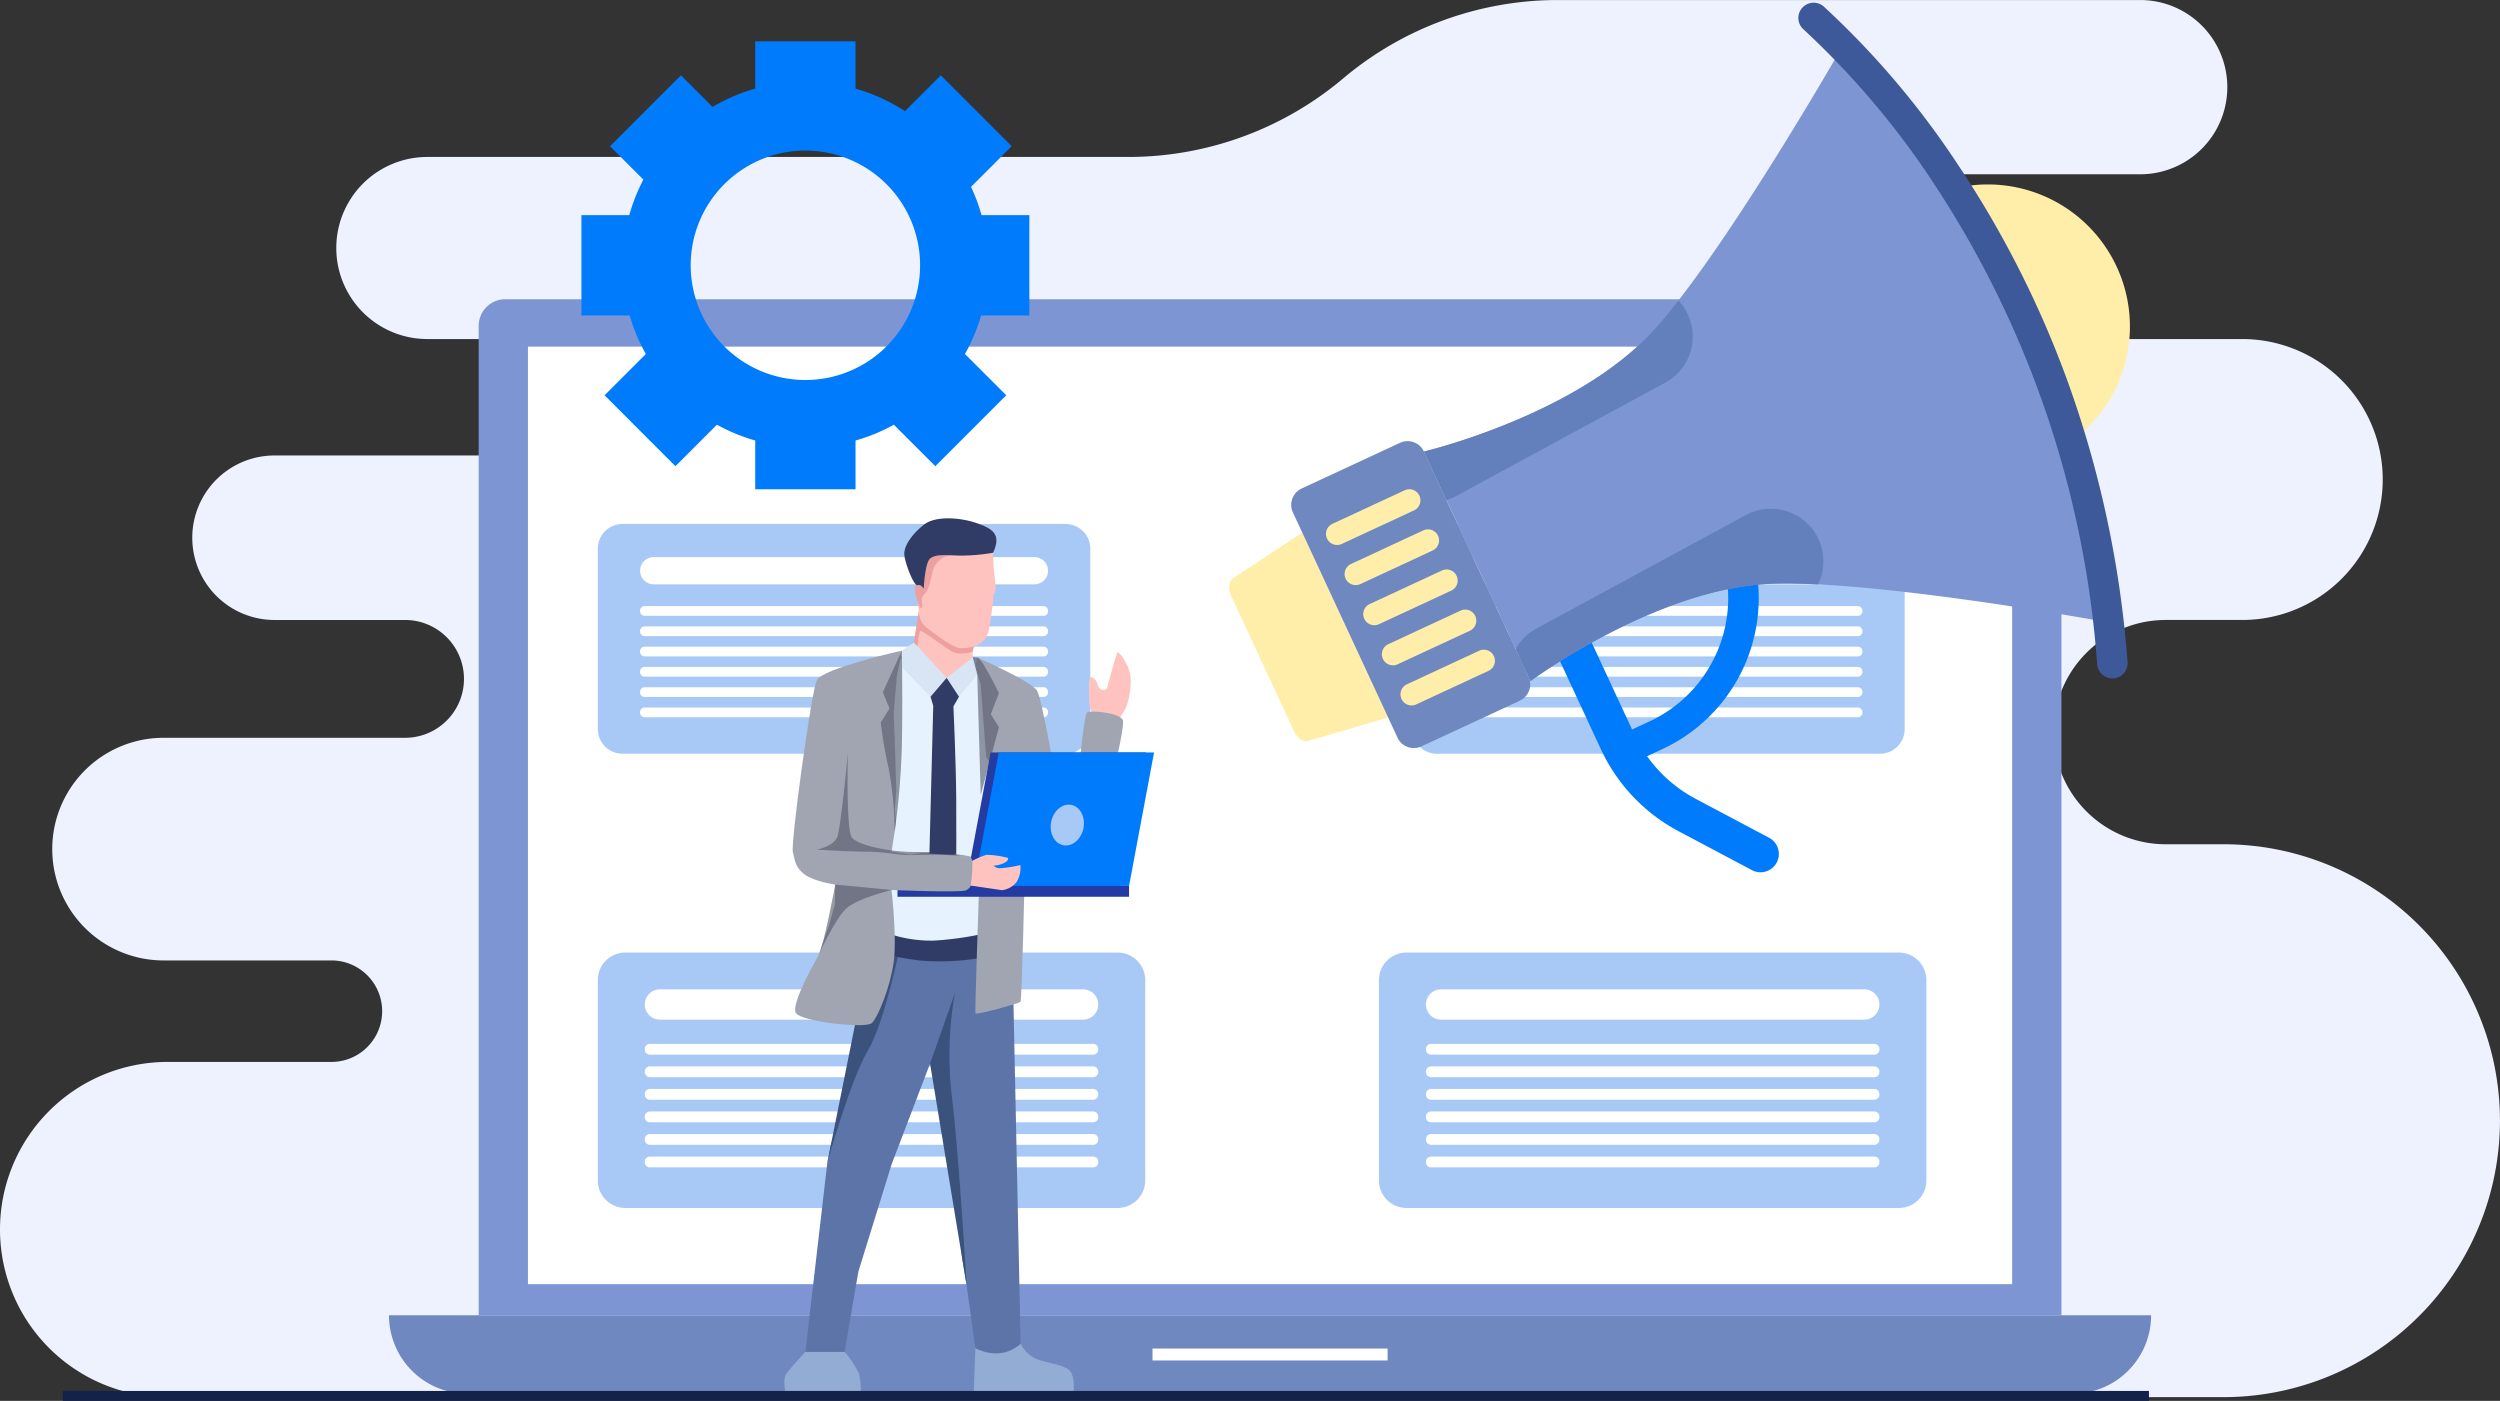 <svg xmlns="http://www.w3.org/2000/svg" xmlns:xlink="http://www.w3.org/1999/xlink" width="404.258" height="226.526" viewBox="0 0 404.258 226.526">
  <rect x="0" y="0" width="404.258" height="226.526" fill="#333333" stroke="none"/>
  <defs>
    <clipPath id="clip-path">
      <path id="Path_23718" data-name="Path 23718" d="M0,0H404.257V226.526H0Z" fill="#d9dadf"/>
    </clipPath>
  </defs>
  <g id="affiliation-step-3" transform="translate(0 -0.004)">
    <g id="Mask_Group_4" data-name="Mask Group 4" transform="translate(0 0.004)" clip-path="url(#clip-path)">
      <path id="Path_23640" data-name="Path 23640" d="M27.1,225.924h332.45a44.7,44.7,0,0,0,44.7-44.7h0a44.7,44.7,0,0,0-44.7-44.7h-9.34a18.135,18.135,0,0,1,0-36.27h12.372a22.712,22.712,0,1,0,0-45.425h-47.6a13.322,13.322,0,1,1,0-26.644h31.095a14.087,14.087,0,0,0,0-28.175H251.911a53.885,53.885,0,0,0-34.733,12.688h0a53.884,53.884,0,0,1-34.734,12.688H69.1a14.721,14.721,0,1,0,0,29.442H84.017a9.414,9.414,0,1,1,0,18.829H44.392a13.3,13.3,0,0,0,0,26.6H65.5a9.526,9.526,0,0,1,0,19.052H26.449a18,18,0,1,0,0,36h27.23a8.207,8.207,0,0,1,0,16.413H27.1A27.1,27.1,0,0,0,0,198.819H0a27.1,27.1,0,0,0,27.1,27.1" transform="translate(0 -0.004)" fill="#eef2fe"/>
      <path id="Path_23641" data-name="Path 23641" d="M745.572,1613.043H486a12.685,12.685,0,0,1-12.684-12.684H758.257a12.684,12.684,0,0,1-12.684,12.684" transform="translate(-410.416 -1387.673)" fill="#6f88bf"/>
      <path id="Path_23642" data-name="Path 23642" d="M838.367,528.4H582.432V368.407a4.307,4.307,0,0,1,4.307-4.307H834.06a4.307,4.307,0,0,1,4.307,4.307Z" transform="translate(-505.027 -315.712)" fill="#7d95d3"/>
      <rect id="Rectangle_9143" data-name="Rectangle 9143" width="240" height="151.602" transform="translate(85.372 56.051)" fill="#fff"/>
      <rect id="Rectangle_9144" data-name="Rectangle 9144" width="38.012" height="1.927" transform="translate(186.366 218.065)" fill="#fff"/>
      <path id="Path_23643" data-name="Path 23643" d="M811.425,1200.315H731.814a4.456,4.456,0,0,1-4.456-4.456v-32.391a4.456,4.456,0,0,1,4.456-4.456h79.611a4.456,4.456,0,0,1,4.456,4.456v32.391a4.456,4.456,0,0,1-4.456,4.456" transform="translate(-630.693 -1004.981)" fill="#a8c9f6"/>
      <path id="Path_23644" data-name="Path 23644" d="M855.4,1208.691H786.971a2.448,2.448,0,0,1,0-4.9H855.4a2.448,2.448,0,1,1,0,4.9" transform="translate(-680.261 -1043.812)" fill="#fff"/>
      <path id="Path_23645" data-name="Path 23645" d="M857.034,1270.1H785.342a.818.818,0,0,0-.818.818v.106a.818.818,0,0,0,.818.818h71.691a.818.818,0,0,0,.818-.818v-.106a.818.818,0,0,0-.818-.818" transform="translate(-680.261 -1101.302)" fill="#fff"/>
      <path id="Path_23646" data-name="Path 23646" d="M857.034,1297.529H785.342a.818.818,0,0,0-.818.818v.106a.818.818,0,0,0,.818.818h71.691a.818.818,0,0,0,.818-.818v-.106a.818.818,0,0,0-.818-.818" transform="translate(-680.261 -1125.089)" fill="#fff"/>
      <path id="Path_23647" data-name="Path 23647" d="M857.034,1324.962H785.342a.818.818,0,0,0-.818.819v.106a.818.818,0,0,0,.818.818h71.691a.818.818,0,0,0,.818-.818v-.106a.819.819,0,0,0-.818-.819" transform="translate(-680.261 -1148.876)" fill="#fff"/>
      <path id="Path_23648" data-name="Path 23648" d="M857.034,1352.395H785.342a.818.818,0,0,0-.818.819v.106a.818.818,0,0,0,.818.818h71.691a.818.818,0,0,0,.818-.818v-.106a.819.819,0,0,0-.818-.819" transform="translate(-680.261 -1172.663)" fill="#fff"/>
      <path id="Path_23649" data-name="Path 23649" d="M857.034,1379.828H785.342a.818.818,0,0,0-.818.818v.106a.818.818,0,0,0,.818.818h71.691a.818.818,0,0,0,.818-.818v-.106a.818.818,0,0,0-.818-.818" transform="translate(-680.261 -1196.45)" fill="#fff"/>
      <path id="Path_23650" data-name="Path 23650" d="M857.034,1407.26H785.342a.819.819,0,0,0-.818.819v.106a.818.818,0,0,0,.818.818h71.691a.818.818,0,0,0,.818-.818v-.106a.819.819,0,0,0-.818-.819" transform="translate(-680.261 -1220.237)" fill="#fff"/>
      <path id="Path_23651" data-name="Path 23651" d="M802.993,674.685H731.367a4.009,4.009,0,0,1-4.009-4.009V641.534a4.009,4.009,0,0,1,4.009-4.009h71.626A4.009,4.009,0,0,1,807,641.534v29.142a4.009,4.009,0,0,1-4.009,4.009" transform="translate(-630.693 -552.799)" fill="#a8c9f6"/>
      <path id="Path_23652" data-name="Path 23652" d="M842.56,682.221H780.991a2.2,2.2,0,1,1,0-4.4H842.56a2.2,2.2,0,0,1,0,4.4" transform="translate(-675.289 -587.735)" fill="#fff"/>
      <path id="Path_23653" data-name="Path 23653" d="M844.026,737.468h-64.5a.737.737,0,0,0-.737.736v.1a.737.737,0,0,0,.737.736h64.5a.736.736,0,0,0,.736-.736v-.1a.736.736,0,0,0-.736-.736" transform="translate(-675.289 -639.46)" fill="#fff"/>
      <path id="Path_23654" data-name="Path 23654" d="M844.026,762.149h-64.5a.737.737,0,0,0-.737.736v.1a.737.737,0,0,0,.737.736h64.5a.736.736,0,0,0,.736-.736v-.1a.736.736,0,0,0-.736-.736" transform="translate(-675.289 -660.861)" fill="#fff"/>
      <path id="Path_23655" data-name="Path 23655" d="M844.026,786.831h-64.5a.737.737,0,0,0-.737.736v.1a.737.737,0,0,0,.737.736h64.5a.736.736,0,0,0,.736-.736v-.1a.736.736,0,0,0-.736-.736" transform="translate(-675.289 -682.262)" fill="#fff"/>
      <path id="Path_23656" data-name="Path 23656" d="M844.026,811.512h-64.5a.737.737,0,0,0-.737.736v.1a.737.737,0,0,0,.737.736h64.5a.736.736,0,0,0,.736-.736v-.1a.736.736,0,0,0-.736-.736" transform="translate(-675.289 -703.663)" fill="#fff"/>
      <path id="Path_23657" data-name="Path 23657" d="M844.026,836.194h-64.5a.737.737,0,0,0-.737.736v.1a.737.737,0,0,0,.737.736h64.5a.736.736,0,0,0,.736-.736v-.1a.736.736,0,0,0-.736-.736" transform="translate(-675.289 -725.065)" fill="#fff"/>
      <path id="Path_23658" data-name="Path 23658" d="M844.026,860.875h-64.5a.737.737,0,0,0-.737.736v.1a.737.737,0,0,0,.737.736h64.5a.736.736,0,0,0,.736-.736v-.1a.736.736,0,0,0-.736-.736" transform="translate(-675.289 -746.466)" fill="#fff"/>
      <path id="Path_23659" data-name="Path 23659" d="M1793.858,674.685h-71.626a4.009,4.009,0,0,1-4.009-4.009V641.534a4.009,4.009,0,0,1,4.009-4.009h71.626a4.009,4.009,0,0,1,4.009,4.009v29.142a4.009,4.009,0,0,1-4.009,4.009" transform="translate(-1489.872 -552.799)" fill="#a8c9f6"/>
      <path id="Path_23660" data-name="Path 23660" d="M1833.426,682.221h-61.569a2.2,2.2,0,1,1,0-4.4h61.569a2.2,2.2,0,0,1,0,4.4" transform="translate(-1534.469 -587.735)" fill="#fff"/>
      <path id="Path_23661" data-name="Path 23661" d="M1834.892,737.468h-64.5a.736.736,0,0,0-.736.736v.1a.736.736,0,0,0,.736.736h64.5a.737.737,0,0,0,.736-.736v-.1a.737.737,0,0,0-.736-.736" transform="translate(-1534.469 -639.46)" fill="#fff"/>
      <path id="Path_23662" data-name="Path 23662" d="M1834.892,762.149h-64.5a.736.736,0,0,0-.736.736v.1a.736.736,0,0,0,.736.736h64.5a.737.737,0,0,0,.736-.736v-.1a.736.736,0,0,0-.736-.736" transform="translate(-1534.469 -660.861)" fill="#fff"/>
      <path id="Path_23663" data-name="Path 23663" d="M1834.892,786.831h-64.5a.736.736,0,0,0-.736.736v.1a.736.736,0,0,0,.736.736h64.5a.736.736,0,0,0,.736-.736v-.1a.736.736,0,0,0-.736-.736" transform="translate(-1534.469 -682.262)" fill="#fff"/>
      <path id="Path_23664" data-name="Path 23664" d="M1834.892,811.512h-64.5a.736.736,0,0,0-.736.736v.1a.736.736,0,0,0,.736.736h64.5a.737.737,0,0,0,.736-.736v-.1a.737.737,0,0,0-.736-.736" transform="translate(-1534.469 -703.663)" fill="#fff"/>
      <path id="Path_23665" data-name="Path 23665" d="M1834.892,836.194h-64.5a.736.736,0,0,0-.736.736v.1a.736.736,0,0,0,.736.736h64.5a.737.737,0,0,0,.736-.736v-.1a.737.737,0,0,0-.736-.736" transform="translate(-1534.469 -725.065)" fill="#fff"/>
      <path id="Path_23666" data-name="Path 23666" d="M1834.892,860.875h-64.5a.736.736,0,0,0-.736.736v.1a.736.736,0,0,0,.736.736h64.5a.736.736,0,0,0,.736-.736v-.1a.737.737,0,0,0-.736-.736" transform="translate(-1534.469 -746.466)" fill="#fff"/>
      <path id="Path_23667" data-name="Path 23667" d="M1761.882,1200.315h-79.611a4.456,4.456,0,0,1-4.456-4.456v-32.391a4.456,4.456,0,0,1,4.456-4.456h79.611a4.456,4.456,0,0,1,4.456,4.456v32.391a4.456,4.456,0,0,1-4.456,4.456" transform="translate(-1454.835 -1004.981)" fill="#a8c9f6"/>
      <path id="Path_23668" data-name="Path 23668" d="M1805.861,1208.691h-68.433a2.448,2.448,0,0,1,0-4.9h68.433a2.448,2.448,0,1,1,0,4.9" transform="translate(-1504.403 -1043.812)" fill="#fff"/>
      <path id="Path_23669" data-name="Path 23669" d="M1807.491,1270.1H1735.8a.819.819,0,0,0-.819.818v.106a.818.818,0,0,0,.819.818h71.691a.818.818,0,0,0,.818-.818v-.106a.818.818,0,0,0-.818-.818" transform="translate(-1504.403 -1101.302)" fill="#fff"/>
      <path id="Path_23670" data-name="Path 23670" d="M1807.491,1297.529H1735.8a.819.819,0,0,0-.819.818v.106a.819.819,0,0,0,.819.818h71.691a.818.818,0,0,0,.818-.818v-.106a.818.818,0,0,0-.818-.818" transform="translate(-1504.403 -1125.089)" fill="#fff"/>
      <path id="Path_23671" data-name="Path 23671" d="M1807.491,1324.962H1735.8a.819.819,0,0,0-.819.819v.106a.819.819,0,0,0,.819.818h71.691a.818.818,0,0,0,.818-.818v-.106a.819.819,0,0,0-.818-.819" transform="translate(-1504.403 -1148.876)" fill="#fff"/>
      <path id="Path_23672" data-name="Path 23672" d="M1807.491,1352.395H1735.8a.819.819,0,0,0-.819.819v.106a.818.818,0,0,0,.819.818h71.691a.818.818,0,0,0,.818-.818v-.106a.819.819,0,0,0-.818-.819" transform="translate(-1504.403 -1172.663)" fill="#fff"/>
      <path id="Path_23673" data-name="Path 23673" d="M1807.491,1379.828H1735.8a.819.819,0,0,0-.819.818v.106a.819.819,0,0,0,.819.818h71.691a.818.818,0,0,0,.818-.818v-.106a.818.818,0,0,0-.818-.818" transform="translate(-1504.403 -1196.45)" fill="#fff"/>
      <path id="Path_23674" data-name="Path 23674" d="M1807.491,1407.26H1735.8a.819.819,0,0,0-.819.819v.106a.818.818,0,0,0,.819.818h71.691a.818.818,0,0,0,.818-.818v-.106a.819.819,0,0,0-.818-.819" transform="translate(-1504.403 -1220.237)" fill="#fff"/>
      <path id="Path_23675" data-name="Path 23675" d="M964.167,1644.9a13.909,13.909,0,0,1,2.34,3.559,11.049,11.049,0,0,1,.219,3.559H954.733s-.658-2.609,0-3.559,3.1-3.559,3.1-3.559Z" transform="translate(-827.596 -1426.295)" fill="#92acd3"/>
      <path id="Path_23676" data-name="Path 23676" d="M1192.25,1630.543a5.193,5.193,0,0,0,2.291,2.34c1.609.78,4.876.975,5.753,2.145s.439,3.949.439,3.949h-16.089l.282-7.728,1.668-1.389Z" transform="translate(-1027.206 -1413.253)" fill="#92acd3"/>
      <path id="Path_23677" data-name="Path 23677" d="M1006.021,1144.111l1.4,10.093s3.959,2.316,7.324-.707l-1.194-56.7-4.907-17.1-19.3,3.64v19.527l-2.21,7.549-1.658,6.078-1.371,4.608-.612,3.047-3.559,30.667h6.338l2.243-13.018,5.363-17.308,6.216-16.284,2.023,1.755.634,8.045,1.853,15.163.684,6.525Z" transform="translate(-849.704 -936.207)" fill="#5d74a8"/>
      <path id="Path_23678" data-name="Path 23678" d="M1011.171,1165.812l-4.453,22.165s3.73-13.31,6.509-17.991,5.193-16.674,5.193-16.674h-4.242s-3.088,10.3-3.007,12.5" transform="translate(-872.926 -1000.038)" fill="#3a527c"/>
      <path id="Path_23679" data-name="Path 23679" d="M1089.642,1123.087a39.067,39.067,0,0,1-11.628.78c-5.485-.658-6.363-1.463-6.363-1.463l.958-5.412,18.154.585Z" transform="translate(-929.229 -968.546)" fill="#303c66"/>
      <path id="Path_23680" data-name="Path 23680" d="M1064.223,844.589a52.04,52.04,0,0,1-8.532,1.219,21.716,21.716,0,0,1-9.556-2.048l-2.73-15.114s.536-19.618.683-19.877,5.168-7.475,5.168-7.475l1.381-1.268,8.321,1.511,5.266.451,3.169,12.957,2.08,20.731Z" transform="translate(-904.737 -693.705)" fill="#e6f2fe"/>
      <path id="Path_23681" data-name="Path 23681" d="M1325.281,803.27a3.134,3.134,0,0,1-.358-1.64,26.018,26.018,0,0,1,0-3.575c.163-.65,1.008-.293,1.333.813s1.43,1.235,1.625.358,1.365-5.071,1.56-5.493,2.113,2.113,2.178,4.29a13,13,0,0,1-.715,4.518,19.976,19.976,0,0,1-1.138,1.885s-5.038.908-4.486-1.155" transform="translate(-1148.78 -688.205)" fill="#ffc3bf"/>
      <path id="Path_23682" data-name="Path 23682" d="M1314.39,873.075s.65-6.6,1.073-7.086,5.753.033,5.851,1.365-1.3,7.3-1.3,7.3Z" transform="translate(-1139.708 -750.744)" fill="#a1a5b2"/>
      <path id="Path_23683" data-name="Path 23683" d="M1187.071,800.027s8.971,3.9,9.727,5.461,2.755,12.92,2.755,12.92l-7.606,3.023s-3.364-5.168-3.413-5.314-.9-11.7-.9-11.7l-.864-2.8Z" transform="translate(-1029.047 -693.705)" fill="#a1a5b2"/>
      <path id="Path_23684" data-name="Path 23684" d="M1187.315,1068.327s-.634,18.5-.536,18.844,7.062-1.609,7.285-1.853.662-19.6.662-19.6-5.558-3.218-7.411,2.608" transform="translate(-1029.048 -923.317)" fill="#a1a5b2"/>
      <path id="Path_23685" data-name="Path 23685" d="M1179.184,801.534l.561,19.453,2.95-10.97-1.316-2.1,1.316-3.413s-2.8-5.753-3.51-5.753a2.456,2.456,0,0,1-1.073-.195l-.439,1.9Z" transform="translate(-1021.161 -692.432)" fill="#525666" opacity="0.59"/>
      <rect id="Rectangle_9145" data-name="Rectangle 9145" width="37.445" height="1.755" transform="translate(145.128 143.255)" fill="#233ba2"/>
      <path id="Path_23686" data-name="Path 23686" d="M1178.963,915.588l-4.041,21.574h25.11l4.041-21.574Z" transform="translate(-1018.776 -793.907)" fill="#233ba2"/>
      <path id="Path_23687" data-name="Path 23687" d="M1188.868,915.588l-4.041,21.574h25.11l4.041-21.574Z" transform="translate(-1027.365 -793.907)" fill="#007bfc"/>
      <path id="Path_23688" data-name="Path 23688" d="M993.225,829.586s.049.292-.683.748-12.107-.032-12.107-.032.894,7.557.357,11.6-2.535,8.922-3.51,9.9-11.263-.195-12.286-1.56,3.608-9.312,3.608-9.312l1.788-5.1.878-3.185.065-3.218s-3.413-.487-4.94-1.625-1.56-2.21-1.918-3.64,2.958-25.889,3.884-27.79,13.749-4.778,13.749-4.778l-.829,4.291-.488,5.7.244,6.972.171,5.875-.268,2.925.232,1.808-.232,1.726-.5,3.218,3.015.478,1.78-.258,2.442-.1,1.58-.124.908.333,1.383.335,1.683.113.276.7,1.357,1.056Z" transform="translate(-836.274 -686.388)" fill="#a1a5b2"/>
      <path id="Path_23689" data-name="Path 23689" d="M1104.571,787.571l-2.608,3.047-4.567-4.7-.065-2.755,1.926-1.292h3.34s2.706,4.1,1.975,5.7" transform="translate(-951.497 -677.958)" fill="#d7e5f4"/>
      <path id="Path_23690" data-name="Path 23690" d="M1151.81,803.318l2,3.047,2.95-3.559-.707-2.779h-2.292Z" transform="translate(-998.736 -693.705)" fill="#d7e5f4"/>
      <path id="Path_23691" data-name="Path 23691" d="M1112.412,665.337l.215,1.642.122,2.365-.337,1.8.045,1.609,4.68,5.071,4.242-3.291-.049-.926.2-.9a3.273,3.273,0,0,0,2.365-2.269,51.941,51.941,0,0,0,.829-6.117s.561-.366.268-2.023a40.1,40.1,0,0,1-.341-4.7L1119.5,655.3l-4.339.658-3.34,3.584,1,2.438Z" transform="translate(-964.063 -568.213)" fill="#ffc3bf"/>
      <path id="Path_23692" data-name="Path 23692" d="M1119.1,663.569a3.47,3.47,0,0,0-2.864,2.638c-.536,2.365-.683,2.974-1.268,3.583s-.488.9-.414,1.658-.195.707-.195.707a4.146,4.146,0,0,1-.731-1.8,3.447,3.447,0,0,1,0-2.489c.268-.973.853-5.214.853-5.287a15.118,15.118,0,0,1,1.463-.853Z" transform="translate(-965.429 -573.78)" fill="#eda19f"/>
      <path id="Path_23693" data-name="Path 23693" d="M1114.623,636.254a30.042,30.042,0,0,1-5.363.463c-2.462-.073-3.925-.244-4.8.463s-1.048,4.9-1.048,4.9-.439-.78-1-.585-1.877-3.145-2.121-4.729,1.357-3.64,3.177-5.07,5.818-1.17,8.516-.228,3.982,1.869,2.641,4.786" transform="translate(-954.04 -546.874)" fill="#303c66"/>
      <path id="Path_23694" data-name="Path 23694" d="M1121.525,748.893a5.808,5.808,0,0,1-2.219.317c-1.219-.073-5.192-3.023-5.923-3.827a3.9,3.9,0,0,1-.756-2.218l-.8,5.144.634.634a10.1,10.1,0,0,1,.366-2.462c.268-.439,4.534,3.218,5.777,3.51a5.922,5.922,0,0,0,2.73-.195Z" transform="translate(-964.063 -644.399)" fill="#eda19f"/>
      <path id="Path_23695" data-name="Path 23695" d="M1075.065,791.589s.146,8.386,0,15.407a125.546,125.546,0,0,1-1.17,13.9,59.785,59.785,0,0,0-.975-10.336,64.031,64.031,0,0,1-1.268-7.362l1.414-2.243-1.073-2.633Z" transform="translate(-929.23 -686.388)" fill="#525666" opacity="0.59"/>
      <path id="Path_23696" data-name="Path 23696" d="M1018.743,932.409a45.806,45.806,0,0,0-8.581-.731c-4.729.049-9.556-1.121-10.58-2.291s-.683-13.8-.683-13.8-1.121,11.994-1.706,13.6-3.315,2.1-3.315,2.1,5.168.341,7.9.341,4.762.439,6.452.536,3.64-.26,10.515.244" transform="translate(-861.792 -793.908)" fill="#525666" opacity="0.59"/>
      <path id="Path_23697" data-name="Path 23697" d="M1007.543,1077.149l-9.1-.877s-1.8,9.8-2.73,11.506c0,0,2.682-6,4.534-7.655s7.3-2.974,7.3-2.974" transform="translate(-863.383 -933.237)" fill="#525666" opacity="0.59"/>
      <path id="Path_23698" data-name="Path 23698" d="M1181.251,1040.88a13.383,13.383,0,0,1,2.275-.975,14.894,14.894,0,0,1,3.446.487s.325.228-.358.715a4.392,4.392,0,0,1-1.918.553,1.388,1.388,0,0,0,1.008.422,20.329,20.329,0,0,0,3.315-.52,4.462,4.462,0,0,1-.618,2.763,3.628,3.628,0,0,1-2.34,1.3l-5.087-.748a19.141,19.141,0,0,0,.276-4" transform="translate(-1024.024 -901.68)" fill="#ffc3bf"/>
      <path id="Path_23699" data-name="Path 23699" d="M1135.624,827.837l-.9,1.56s.414,9.069.451,14.919,0,9.059,0,9.059h-1.02l-3.315-.169.618-23.906-.439-1.463,2.608-3.047Z" transform="translate(-980.55 -715.177)" fill="#303c66"/>
      <path id="Path_23700" data-name="Path 23700" d="M1137.557,1255.657l-5.924-35.908,4.022-11.409a57.409,57.409,0,0,0-.512,16.6c1.1,8.7,2.413,30.716,2.413,30.716" transform="translate(-981.24 -1047.753)" fill="#3a527c"/>
      <path id="Path_23701" data-name="Path 23701" d="M1278.447,981.819c-.362,1.8.512,3.495,1.953,3.785s2.9-.934,3.265-2.735-.512-3.495-1.953-3.785-2.9.934-3.265,2.735" transform="translate(-1108.471 -848.929)" fill="#a8c9f6"/>
      <path id="Path_23717" data-name="Path 23717" d="M0,0H337.332V1.6H0Z" transform="translate(10.158 224.921)" fill="#142149"/>
      <path id="Path_23702" data-name="Path 23702" d="M1891.464,663.683l-7.756,3.6-12.37-26.633,32.153-14.933,1.039,2.236a26.9,26.9,0,0,1-13.066,35.728m-5.36-2.948,3.283-1.525a22,22,0,0,0,11.585-26.885l-23.083,10.721Z" transform="translate(-1622.64 -542.561)" fill="#007bfc"/>
      <path id="Path_23703" data-name="Path 23703" d="M1920.128,785.48a2.959,2.959,0,0,1-4,1.227l-11.911-6.318a28.656,28.656,0,0,1-12.489-13.168l-8.36-18a2.959,2.959,0,0,1,5.367-2.493l8.36,18a22.7,22.7,0,0,0,9.9,10.433l11.911,6.318A2.959,2.959,0,0,1,1920.128,785.48Z" transform="translate(-1632.829 -646.004)" fill="#007bfc"/>
      <path id="Path_23704" data-name="Path 23704" d="M2362.863,268.217l-.339.157-19.368-41.7.339-.157a22.989,22.989,0,0,1,30.534,11.167h0a22.989,22.989,0,0,1-11.167,30.534" transform="translate(-2031.752 -194.553)" fill="#ffeea9"/>
      <path id="Path_23705" data-name="Path 23705" d="M1521.173,677.942l-12.936,3.8c-.772.227-1.768-.473-2.3-1.616l-10.147-21.848c-.531-1.143-.423-2.355.249-2.8l11.25-7.431Z" transform="translate(-1296.71 -561.925)" fill="#ffeea9"/>
      <path id="Path_23706" data-name="Path 23706" d="M1608.026,578.731l-15.905,7.387a2.914,2.914,0,0,1-3.87-1.415l-16.913-36.417a2.913,2.913,0,0,1,1.415-3.869l15.905-7.387a2.913,2.913,0,0,1,3.869,1.415l16.913,36.417a2.913,2.913,0,0,1-1.415,3.869" transform="translate(-1362.272 -465.424)" fill="#6f88bf"/>
      <path id="Path_23707" data-name="Path 23707" d="M1627.6,598.719l-11.685,5.427a1.792,1.792,0,0,1-1.51-3.251l11.686-5.427a1.792,1.792,0,0,1,1.51,3.251" transform="translate(-1398.95 -516.187)" fill="#ffeea9"/>
      <path id="Path_23708" data-name="Path 23708" d="M1650.265,647.524l-11.685,5.427a1.792,1.792,0,0,1-1.51-3.251l11.686-5.427a1.792,1.792,0,1,1,1.51,3.251" transform="translate(-1418.604 -558.505)" fill="#ffeea9"/>
      <path id="Path_23709" data-name="Path 23709" d="M1672.932,696.329l-11.686,5.427a1.792,1.792,0,1,1-1.51-3.251l11.686-5.427a1.792,1.792,0,0,1,1.51,3.251" transform="translate(-1438.259 -600.824)" fill="#ffeea9"/>
      <path id="Path_23710" data-name="Path 23710" d="M1695.6,745.134l-11.685,5.427a1.792,1.792,0,0,1-1.51-3.251l11.685-5.427a1.792,1.792,0,1,1,1.51,3.251" transform="translate(-1457.914 -643.143)" fill="#ffeea9"/>
      <path id="Path_23711" data-name="Path 23711" d="M1718.266,793.938l-11.686,5.427a1.792,1.792,0,0,1-1.51-3.251l11.685-5.427a1.792,1.792,0,1,1,1.51,3.251" transform="translate(-1477.568 -685.461)" fill="#ffeea9"/>
      <path id="Path_23712" data-name="Path 23712" d="M1842.24,156.7s-27.681-5.05-45.962-5.97c-2.794-.141-5.368-.185-7.59-.1-18.615.714-38.9,15.731-38.9,15.731l-2.4-5.169-6.218-13.388-4.97-10.7-3.648-7.855s24.558-5.808,37.113-19.571c1.27-1.392,2.632-3.037,4.048-4.859,11.2-14.412,25.863-39.974,25.863-39.974,4.6,3.014,9.752,8.921,14.506,15.325a150.935,150.935,0,0,1,25.8,55.56c1.826,7.764,3.017,15.51,2.351,20.97" transform="translate(-1502.3 -56.231)" fill="#7d95d3"/>
      <path id="Path_23713" data-name="Path 23713" d="M2239.057,112.507h0a2.465,2.465,0,0,1-2.611-2.273,162.392,162.392,0,0,0-26.167-77.381,134.775,134.775,0,0,0-21.332-25.3,2.465,2.465,0,0,1-.28-3.366l.006-.007a2.466,2.466,0,0,1,3.575-.3,137.894,137.894,0,0,1,22.024,26.077,163.182,163.182,0,0,1,17.359,34.409,170.884,170.884,0,0,1,9.731,45.5,2.467,2.467,0,0,1-2.305,2.65" transform="translate(-1897.33 -2.815)" fill="#3d5999"/>
      <path id="Path_23714" data-name="Path 23714" d="M1775.876,369.855a8.5,8.5,0,0,1-4.3,9.064l-33.849,18.349a8.594,8.594,0,0,1-1.527.646l-3.648-7.855s24.558-5.808,37.113-19.571c1.27-1.392,2.632-3.037,4.048-4.859a8.551,8.551,0,0,1,2.159,4.225" transform="translate(-1502.3 -317.039)" fill="#6480bc"/>
      <path id="Path_23715" data-name="Path 23715" d="M1893.8,625.838a8.5,8.5,0,0,1-.724,5.35c-2.794-.14-5.368-.185-7.59-.1-18.615.714-38.9,15.731-38.9,15.731l-2.4-5.169a8.451,8.451,0,0,1,3.371-3.331l33.85-18.35a8.5,8.5,0,0,1,12.39,5.868" transform="translate(-1599.099 -536.685)" fill="#6480bc"/>
      <path id="Path_23716" data-name="Path 23716" d="M575.245,94.626V78.406h-7.732a28.714,28.714,0,0,0-1.7-4.569l6.578-6.577L560.926,55.79l-5.79,5.8a29.267,29.267,0,0,0-8-3.639V50.3H530.92v7.646a29.149,29.149,0,0,0-6.9,2.964l-5.114-5.12-11.47,11.471,5.4,5.4a29.082,29.082,0,0,0-2.284,5.748h-7.734v16.22h7.8a29.189,29.189,0,0,0,2.613,6.234l-6.673,6.674L518.017,119l6.71-6.71a29.133,29.133,0,0,0,6.193,2.557v7.881H547.14V114.85a29,29,0,0,0,6.193-2.557l6.71,6.71,11.466-11.469-6.675-6.674a29.186,29.186,0,0,0,2.613-6.234Zm-36.212,10.439a18.548,18.548,0,1,1,18.546-18.546,18.549,18.549,0,0,1-18.546,18.546" transform="translate(-408.797 -43.617)" fill="#007bfc"/>
    </g>
  </g>
</svg>

